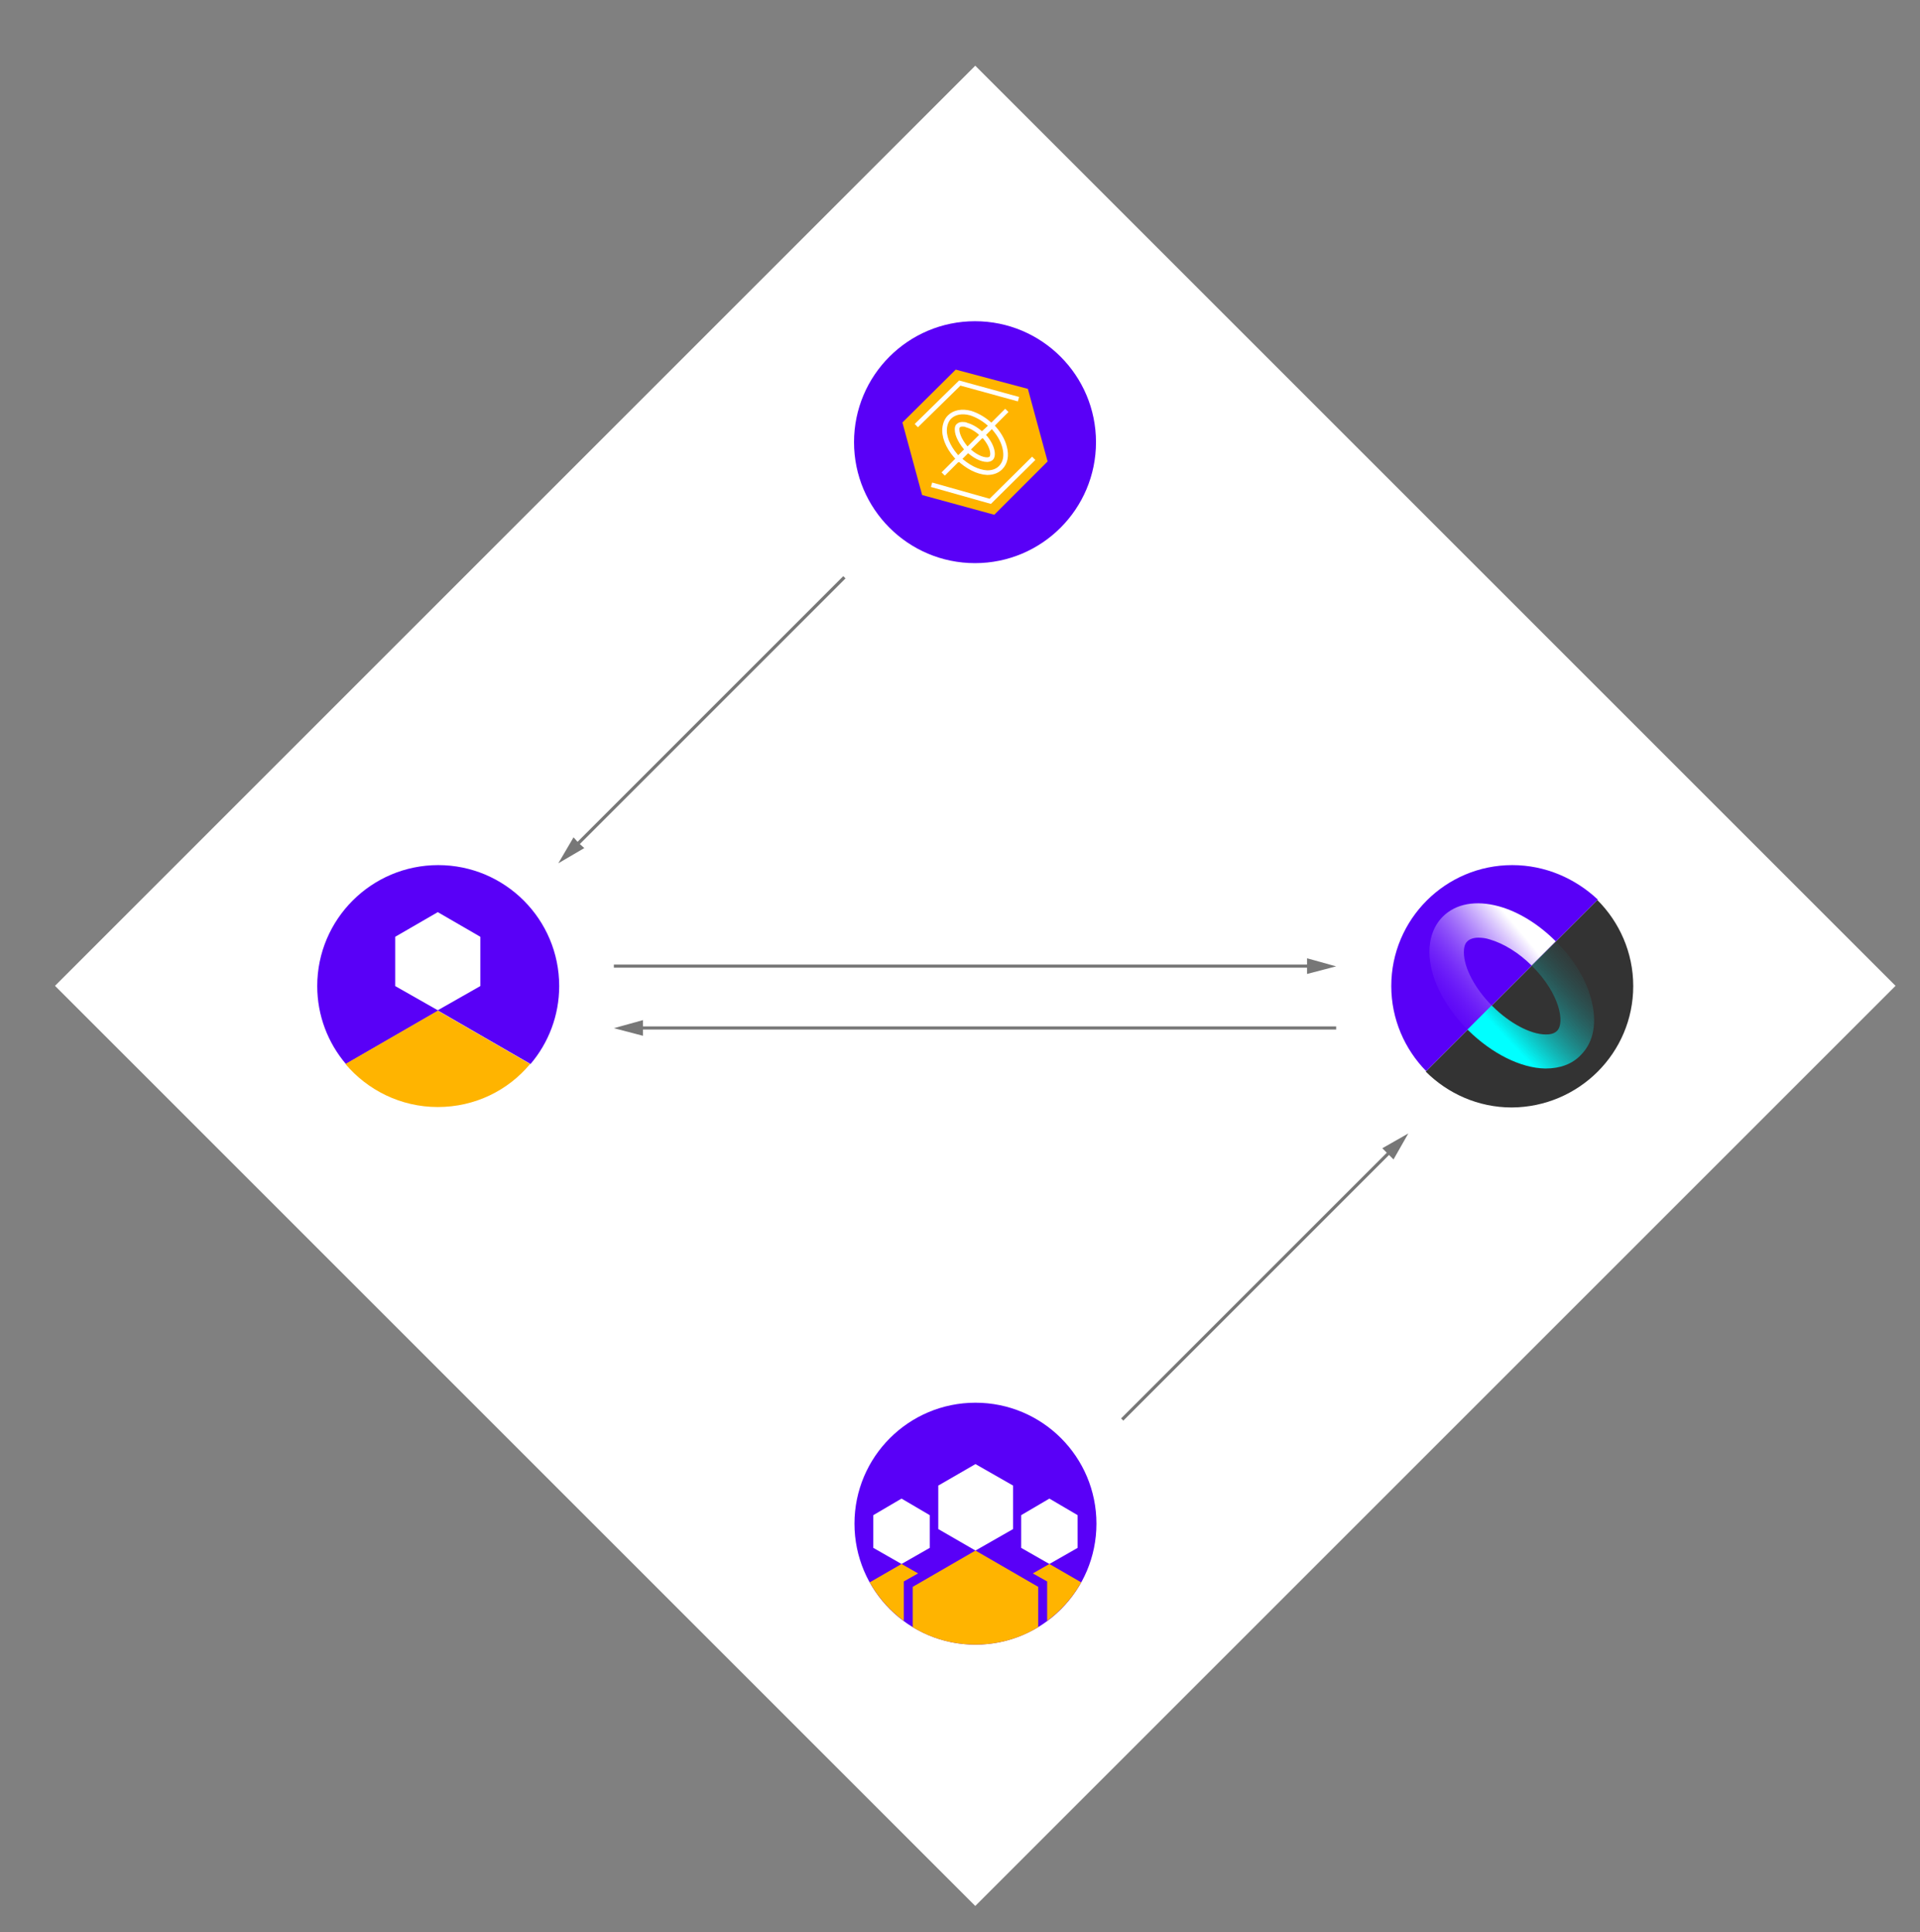 <?xml version="1.0" encoding="UTF-8"?> <!-- Generator: Adobe Illustrator 21.0.0, SVG Export Plug-In . SVG Version: 6.00 Build 0) --> <svg xmlns="http://www.w3.org/2000/svg" xmlns:xlink="http://www.w3.org/1999/xlink" id="Слой_1" x="0px" y="0px" viewBox="0 0 428.5 431.3" style="enable-background:new 0 0 428.5 431.3;" xml:space="preserve"><rect x="0" y="0" width="428.5" height="431.3" fill="#808080" stroke="none"/> <style type="text/css"> .st0{fill:#FFFFFF;} .st1{fill:#5900F7;} .st2{fill:#00FFFF;} .st3{fill:#FFB400;} .st4{fill:none;stroke:#FFFFFF;stroke-width:1.134;stroke-linecap:round;stroke-miterlimit:10;} .st5{fill:#E17726;stroke:#E17726;stroke-width:0.397;stroke-linecap:round;stroke-linejoin:round;} .st6{fill:#E27625;stroke:#E27625;stroke-width:0.397;stroke-linecap:round;stroke-linejoin:round;} .st7{fill:#D5BFB2;stroke:#D5BFB2;stroke-width:0.397;stroke-linecap:round;stroke-linejoin:round;} .st8{fill:#233447;stroke:#233447;stroke-width:0.397;stroke-linecap:round;stroke-linejoin:round;} .st9{fill:#CC6228;stroke:#CC6228;stroke-width:0.397;stroke-linecap:round;stroke-linejoin:round;} .st10{fill:#E27525;stroke:#E27525;stroke-width:0.397;stroke-linecap:round;stroke-linejoin:round;} .st11{fill:#F5841F;stroke:#F5841F;stroke-width:0.397;stroke-linecap:round;stroke-linejoin:round;} .st12{fill:#C0AC9D;stroke:#C0AC9D;stroke-width:0.397;stroke-linecap:round;stroke-linejoin:round;} .st13{fill:#222222;stroke:#222222;stroke-width:0.397;stroke-linecap:round;stroke-linejoin:round;} .st14{fill:#763E1A;stroke:#763E1A;stroke-width:0.397;stroke-linecap:round;stroke-linejoin:round;} .st15{fill:#333333;} .st16{fill:none;} .st17{fill:url(#SVGID_1_);} .st18{fill:url(#SVGID_2_);} .st19{fill:#777777;} .st20{fill:none;stroke:#5900F7;stroke-width:2.184;stroke-linejoin:round;stroke-miterlimit:10;} .st21{fill:none;stroke:#5900F7;stroke-width:2.184;stroke-linecap:round;stroke-miterlimit:10;} .st22{fill:none;stroke:#5900F7;stroke-width:2.184;stroke-linecap:round;stroke-linejoin:round;stroke-miterlimit:10;} .st23{fill:url(#SVGID_3_);} .st24{fill:url(#SVGID_4_);} .st25{fill:url(#SVGID_5_);} .st26{fill:url(#SVGID_6_);} .st27{fill:url(#SVGID_7_);} .st28{fill:url(#SVGID_8_);} .st29{fill:url(#SVGID_9_);} .st30{fill:url(#SVGID_10_);} .st31{fill:none;stroke:#FFFFFF;stroke-width:1.416;stroke-linejoin:round;stroke-miterlimit:10;} .st32{fill:none;stroke:#FFFFFF;stroke-width:1.416;stroke-linecap:round;stroke-miterlimit:10;} .st33{fill:none;stroke:#FFFFFF;stroke-width:1.416;stroke-linecap:round;stroke-linejoin:round;stroke-miterlimit:10;} .st34{fill:none;stroke:#FFFFFF;stroke-width:1.027;stroke-miterlimit:10;} </style> <rect x="72.4" y="74.8" transform="matrix(0.707 0.707 -0.707 0.707 219.354 -89.407)" class="st0" width="290.5" height="290.5"></rect> <circle class="st1" cx="217.7" cy="340.1" r="27"></circle> <g> <path class="st1" d="M337.5,193.1c-14.9,0-27,12.1-27,27c0,7.4,3,14.1,7.8,19l8.7-8.7l7-7l7-7l7-7l8.6-8.6 C351.6,196.1,344.9,193.1,337.5,193.1z"></path> <path class="st15" d="M364.5,220.1c0-7.5-3.1-14.3-8-19.2l-8.6,8.6l-7,7l-7,7l-7,7l-8.7,8.7c4.9,4.9,11.7,8,19.2,8 C352.4,247.1,364.5,235,364.5,220.1z"></path> <path class="st16" d="M334,223.4l-1.1,1.1c0,0,0.1,0.1,0.1,0.1l0.1,0.1c3.8,3.7,8.4,6.2,11.9,6.3c0.8,0,1.9-0.1,2.5-0.8 c1.8-1.8,0.6-8.3-5.5-14.4l-0.1-0.1c0,0-0.1-0.1-0.1-0.1l-0.9,0.9L334,223.4z"></path> <linearGradient id="SVGID_1_" gradientUnits="userSpaceOnUse" x1="338.208" y1="233.896" x2="358.968" y2="214.53"> <stop offset="0" style="stop-color:#00FFFF"></stop> <stop offset="1" style="stop-color:#333333;stop-opacity:0"></stop> </linearGradient> <path class="st17" d="M347.4,210.3l-0.1-0.1c0,0-0.1-0.1-0.1-0.1l-5.4,5.4c0,0,0.1,0.1,0.1,0.1l0.1,0.1c6.1,6.1,7.3,12.6,5.5,14.4 c-0.7,0.7-1.7,0.8-2.5,0.8c-3.4,0-8.1-2.5-11.9-6.3l-0.1-0.1c0,0-0.1-0.1-0.1-0.1l-5.4,5.4c0,0,0.1,0.1,0.1,0.1l0.1,0.1 c5.3,5.2,11.7,8.4,17.1,8.5c0.1,0,0.1,0,0.2,0c3.2,0,5.9-1,7.8-3c2.9-2.9,3.7-7.3,2.3-12.5C354,218.7,351.3,214.2,347.4,210.3z"></path> <linearGradient id="SVGID_2_" gradientUnits="userSpaceOnUse" x1="316.299" y1="224.311" x2="337.916" y2="206.223"> <stop offset="0" style="stop-color:#5900F7;stop-opacity:0"></stop> <stop offset="0.786" style="stop-color:#DDCBFD;stop-opacity:0.795"></stop> <stop offset="1" style="stop-color:#FFFFFF"></stop> </linearGradient> <path class="st18" d="M326.7,212.6c0-0.8,0.1-1.9,0.8-2.5c0.5-0.5,1.4-0.8,2.4-0.8c0.8,0,1.7,0.1,2.6,0.4c3.1,0.9,6.5,3,9.3,5.8 l5.4-5.4c-3.8-3.8-8.3-6.6-12.7-7.8c-5.1-1.4-9.6-0.6-12.5,2.3c-2,2-3,4.8-3,8c0.1,5.5,3.2,11.9,8.5,17.2l5.4-5.4 C329.2,220.7,326.7,216,326.7,212.6z"></path> </g> <g> <g> <g> <polygon class="st19" points="128.9,187.9 128,186.9 124.6,192.7 130.4,189.3 129.4,188.4 188.7,129.1 188.2,128.6 "></polygon> </g> </g> </g> <g> <g> <g> <polygon class="st19" points="310,257.8 311,258.8 314.3,253 308.5,256.3 309.5,257.3 250.2,316.6 250.7,317.1 "></polygon> </g> </g> </g> <g> <g> <g> <g> <polygon class="st19" points="143.5,229.1 143.5,227.7 137,229.5 143.5,231.2 143.5,229.8 298.2,229.8 298.2,229.1 "></polygon> </g> </g> </g> <g> <g> <g> <polygon class="st19" points="291.7,216 291.7,217.4 298.2,215.7 291.7,213.9 291.7,215.3 137,215.3 137,216 "></polygon> </g> </g> </g> </g> <g> <path class="st1" d="M118.4,237.5c4-4.7,6.4-10.8,6.4-17.4c0-14.9-12.1-27-27-27s-27,12.1-27,27c0,6.6,2.4,12.7,6.4,17.4l20.6-11.9 L118.4,237.5z"></path> <path class="st3" d="M97.7,247.1c8.3,0,15.7-3.7,20.6-9.6l-20.6-11.9l-20.6,11.9C82,243.3,89.4,247.1,97.7,247.1z"></path> <g> <polygon class="st0" points="107.2,220.1 107.2,209.1 97.7,203.6 88.2,209.1 88.2,220.1 97.7,225.5 "></polygon> </g> </g> <g> <polygon class="st0" points="226.1,341.3 226.1,331.6 217.7,326.8 209.4,331.6 209.4,341.3 217.7,346.1 "></polygon> </g> <g> <polygon class="st0" points="240.5,345.5 240.5,338.2 234.2,334.5 227.9,338.2 227.9,345.5 234.2,349.1 "></polygon> </g> <g> <polygon class="st0" points="207.5,345.5 207.5,338.2 201.2,334.5 194.9,338.2 194.9,345.5 201.2,349.1 "></polygon> </g> <path class="st3" d="M241.3,353.2l-7.1-4.1l-3.7,2.1l3.2,1.8v8.8C236.8,359.5,239.4,356.6,241.3,353.2z"></path> <path class="st3" d="M204.9,351.2l-3.7-2.1l-7.1,4.1c1.9,3.4,4.5,6.3,7.6,8.6v-8.8L204.9,351.2z"></path> <path class="st3" d="M217.7,346.1l-14,8.1v9c4.1,2.5,8.9,3.9,14,3.9s9.9-1.4,14-3.9v-9L217.7,346.1z"></path> <g> <circle class="st1" cx="217.6" cy="98.7" r="27"></circle> <g> <polygon class="st3" points="229.4,86.8 213.3,82.5 201.4,94.3 205.8,110.5 221.9,114.9 233.8,103 "></polygon> <polyline class="st34" points="204.5,95 214.2,85.5 227.3,89.1 "></polyline> <polyline class="st34" points="230.7,102.3 221,111.9 207.9,108.2 "></polyline> <g> <path class="st34" d="M221.3,95L221.3,95C221.3,95,221.3,95,221.3,95l-2.1,1.9c0,0,0,0,0,0l0,0c2.3,2.3,2.7,4.7,2,5.4 c-0.2,0.2-0.6,0.3-0.9,0.3c-1.3,0-3-0.9-4.4-2.3l0,0c0,0,0,0,0,0l-2,2c0,0,0,0,0,0l0,0c2,1.9,4.3,3.1,6.4,3.2c0,0,0.1,0,0.1,0 c1.2,0,2.2-0.4,2.9-1.1c1.1-1.1,1.4-2.7,0.9-4.6C223.8,98.2,222.8,96.5,221.3,95z"></path> <path class="st34" d="M213.6,95.9c0-0.3,0-0.7,0.3-0.9c0.2-0.2,0.5-0.3,0.9-0.3c0.3,0,0.6,0,1,0.2c1.1,0.3,2.4,1.1,3.5,2.2l2-2 c-1.4-1.4-3.1-2.4-4.7-2.9c-1.9-0.5-3.6-0.2-4.7,0.9c-0.7,0.7-1.1,1.8-1.1,3c0,2,1.2,4.4,3.2,6.4l2-2 C214.5,98.9,213.6,97.1,213.6,95.9z"></path> <line class="st34" x1="224.7" y1="91.6" x2="210.5" y2="105.8"></line> </g> </g> </g> </svg> 